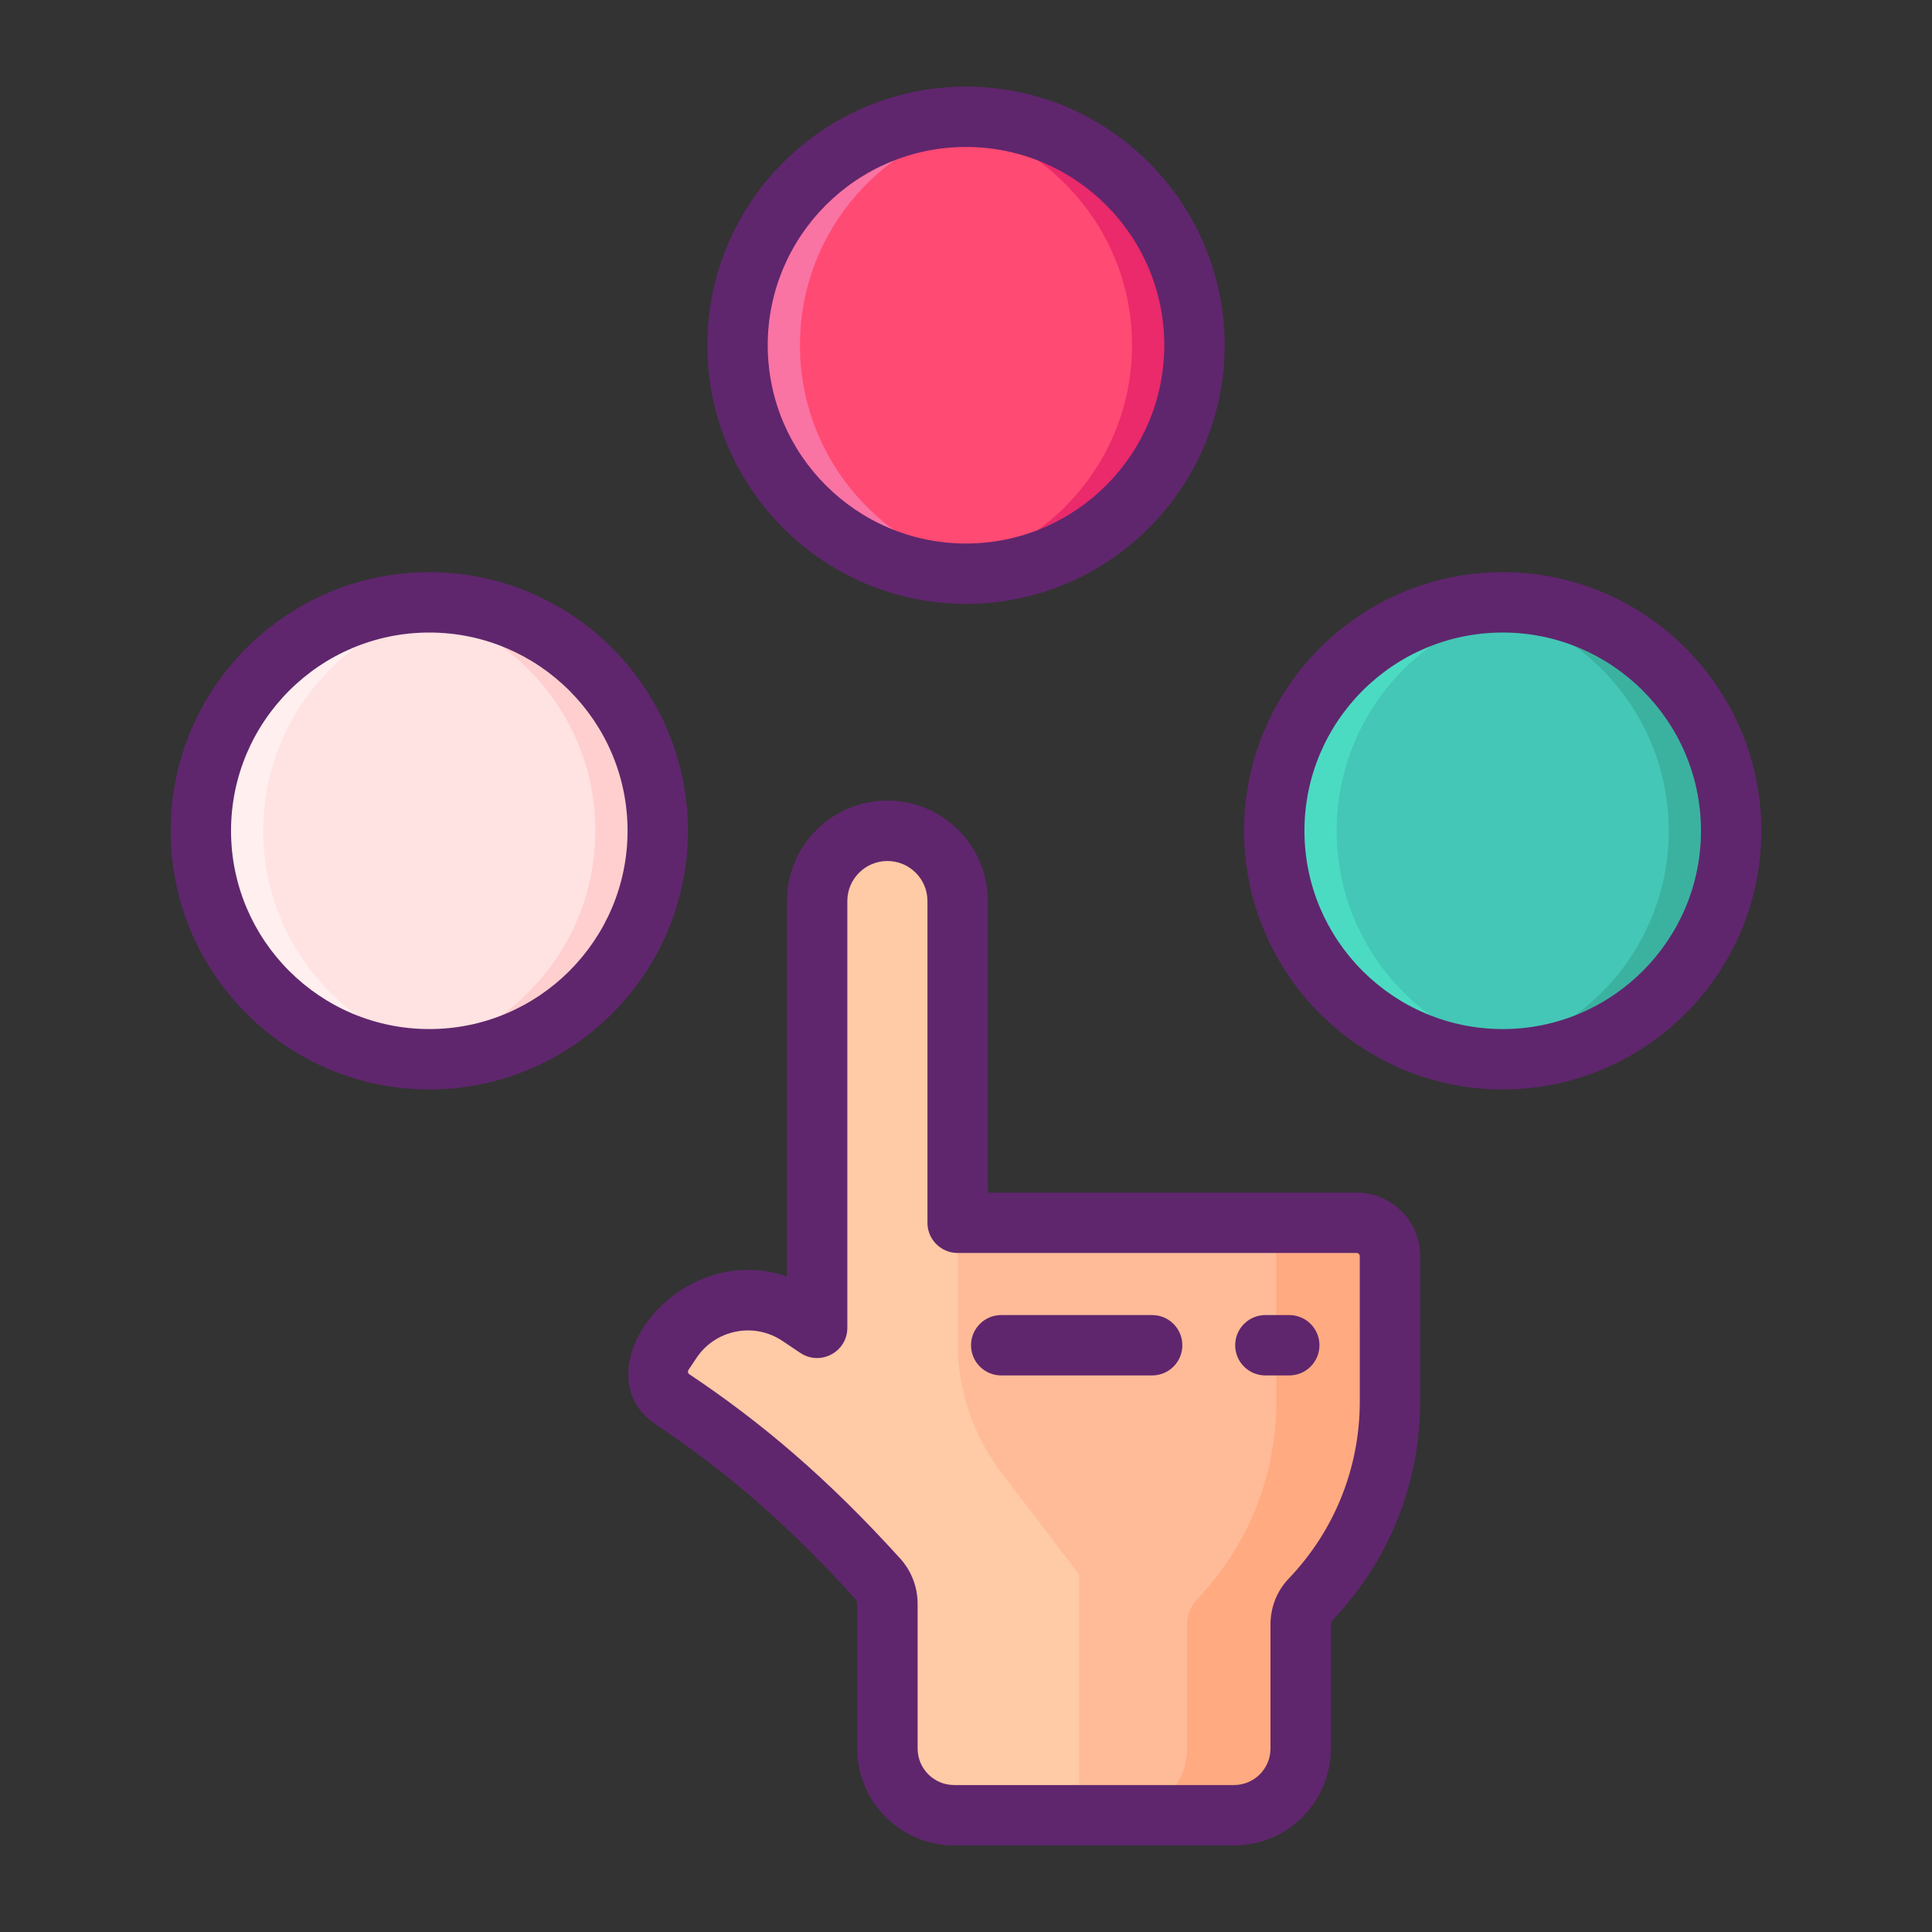 <svg id="Icon_Set" enable-background="new 0 0 256 256" height="512" viewBox="0 0 256 256" width="512" xmlns="http://www.w3.org/2000/svg"><rect x="0" y="0" width="256" height="256" fill="#333333" stroke="none"/><g><g><g><g><g><path d="m184.179 166.439v19.269c0 10.157-3.994 19.37-10.488 26.185-.873.903-1.345 2.118-1.345 3.372v16.429c0 4.877-3.954 8.832-8.832 8.832h-37.094c-4.878 0-8.832-3.954-8.832-8.832v-19.18c0-1.224-.452-2.409-1.275-3.322-7.919-8.741-16.64-16.711-26.445-23.274l-.753-.502c-2.027-1.354-2.569-4.094-1.214-6.122l1.074-1.606c3.743-5.59 11.311-7.086 16.901-3.352l2.399 1.605v-56.554c0-5.148 4.192-9.304 9.314-9.304 5.139 0 9.304 4.165 9.304 9.304v42.634h52.871c2.438.002 4.415 1.979 4.415 4.418z" fill="#ffcaa6"/><path d="m184.179 166.439v19.269c0 10.157-3.994 19.37-10.488 26.185-.873.903-1.345 2.118-1.345 3.372v16.429c0 4.878-3.954 8.832-8.832 8.832h-20.534v-31.915l-10.248-13.426c-3.788-4.962-5.84-11.032-5.84-17.275v-15.887h52.871c2.439 0 4.416 1.977 4.416 4.416z" fill="#ffbb98"/><path d="m179.763 162.023h-15.054c2.439 0 4.416 1.977 4.416 4.416v19.269c0 10.157-3.994 19.37-10.488 26.185-.873.903-1.345 2.118-1.345 3.372v16.429c0 4.877-3.954 8.832-8.832 8.832h15.054c4.878 0 8.832-3.954 8.832-8.832v-16.429c0-1.255.472-2.469 1.345-3.372 6.493-6.815 10.488-16.028 10.488-26.185v-19.269c0-2.439-1.977-4.416-4.416-4.416z" fill="#ffaa80"/></g></g></g><g><circle cx="128" cy="45.746" fill="#ff4a73" r="30.272"/><path d="m132.136 75.737c-1.351.187-2.73.281-4.136.281-16.716 0-30.272-13.556-30.272-30.272s13.555-30.272 30.272-30.272c1.406 0 2.785.094 4.136.281-14.759 2.019-26.136 14.676-26.136 29.991s11.377 27.973 26.136 29.991z" fill="#f973a3"/><path d="m158.272 45.746c0 16.716-13.551 30.272-30.272 30.272-1.401 0-2.785-.094-4.136-.281 14.764-2.019 26.136-14.676 26.136-29.991s-11.372-27.972-26.136-29.991c1.351-.187 2.735-.281 4.136-.281 16.721 0 30.272 13.556 30.272 30.272z" fill="#ea2a6a"/></g><g><g><circle cx="56.885" cy="110.085" fill="#ffe2e2" r="30.272"/><path d="m61.02 140.076c-1.351.187-2.73.281-4.136.281-16.716 0-30.272-13.556-30.272-30.272s13.556-30.272 30.272-30.272c1.406 0 2.785.094 4.136.281-14.758 2.019-26.136 14.676-26.136 29.991s11.378 27.973 26.136 29.991z" fill="#ffefee"/><path d="m87.156 110.085c0 16.716-13.551 30.272-30.272 30.272-1.401 0-2.785-.094-4.136-.281 14.764-2.019 26.136-14.676 26.136-29.991s-11.372-27.972-26.136-29.991c1.351-.187 2.735-.281 4.136-.281 16.722 0 30.272 13.556 30.272 30.272z" fill="#ffcfcf"/></g><g><circle cx="199.115" cy="110.085" fill="#44c7b6" r="30.272"/><path d="m203.251 140.076c-1.351.187-2.73.281-4.136.281-16.716 0-30.272-13.556-30.272-30.272s13.556-30.272 30.272-30.272c1.406 0 2.785.094 4.136.281-14.758 2.019-26.136 14.676-26.136 29.991s11.378 27.973 26.136 29.991z" fill="#4bdbc3"/><path d="m229.387 110.085c0 16.716-13.551 30.272-30.272 30.272-1.401 0-2.785-.094-4.136-.281 14.764-2.019 26.136-14.676 26.136-29.991s-11.372-27.972-26.136-29.991c1.351-.187 2.735-.281 4.136-.281 16.722 0 30.272 13.556 30.272 30.272z" fill="#3bb2a0"/></g></g></g><g fill="#5f266d"><path d="m179.763 158.023h-48.87v-38.634c0-7.335-5.968-13.304-13.304-13.304-7.331 0-13.313 5.93-13.313 13.304v49.741c-14.732-4.957-27.553 12.817-17.38 19.613 8.852 5.911 17.181 12.897 26.448 23.129.158.176.245.404.245.642v19.18c0 7.075 5.757 12.832 12.832 12.832h37.094c7.075 0 12.831-5.756 12.831-12.832v-16.43c0-.23.08-.445.241-.612 7.476-7.845 11.592-18.125 11.592-28.944v-19.269c0-4.641-3.775-8.416-8.416-8.416zm.416 27.685c0 8.756-3.332 17.075-9.361 23.403-1.594 1.646-2.472 3.832-2.472 6.154v16.43c0 2.664-2.167 4.832-4.831 4.832h-37.094c-2.664 0-4.832-2.167-4.832-4.832v-19.18c0-2.222-.818-4.353-2.311-6.006-9.703-10.713-18.517-18.125-27.94-24.417-.188-.125-.237-.383-.111-.571l1.072-1.604c2.51-3.748 7.605-4.757 11.353-2.253l2.399 1.605c2.655 1.777 6.225-.133 6.225-3.324v-56.554c0-2.955 2.412-5.304 5.313-5.304 2.925 0 5.304 2.379 5.304 5.304v42.634c0 2.209 1.791 4 4 4h52.87c.229 0 .416.187.416.416z"/><path d="m128 80.018c18.897 0 34.271-15.374 34.271-34.271s-15.373-34.273-34.271-34.273-34.272 15.375-34.272 34.272 15.375 34.272 34.272 34.272zm0-60.544c14.486 0 26.271 11.786 26.271 26.272s-11.784 26.272-26.271 26.272-26.272-11.785-26.272-26.271 11.786-26.273 26.272-26.273z"/><path d="m56.884 75.814c-18.897 0-34.271 15.374-34.271 34.271s15.374 34.272 34.271 34.272 34.271-15.375 34.271-34.272-15.373-34.271-34.271-34.271zm0 60.543c-14.486 0-26.271-11.786-26.271-26.272s11.785-26.271 26.271-26.271 26.271 11.785 26.271 26.271-11.784 26.272-26.271 26.272z"/><path d="m199.116 75.814c-18.897 0-34.271 15.374-34.271 34.271s15.374 34.272 34.271 34.272 34.271-15.375 34.271-34.272-15.374-34.271-34.271-34.271zm0 60.543c-14.486 0-26.271-11.786-26.271-26.272s11.785-26.271 26.271-26.271 26.271 11.785 26.271 26.271-11.785 26.272-26.271 26.272z"/><path d="m152.667 174.252h-20c-2.209 0-4 1.791-4 4s1.791 4 4 4h20c2.209 0 4-1.791 4-4s-1.792-4-4-4z"/><path d="m170.833 174.252h-3.166c-2.209 0-4 1.791-4 4s1.791 4 4 4h3.166c2.209 0 4-1.791 4-4s-1.791-4-4-4z"/></g></g></svg>